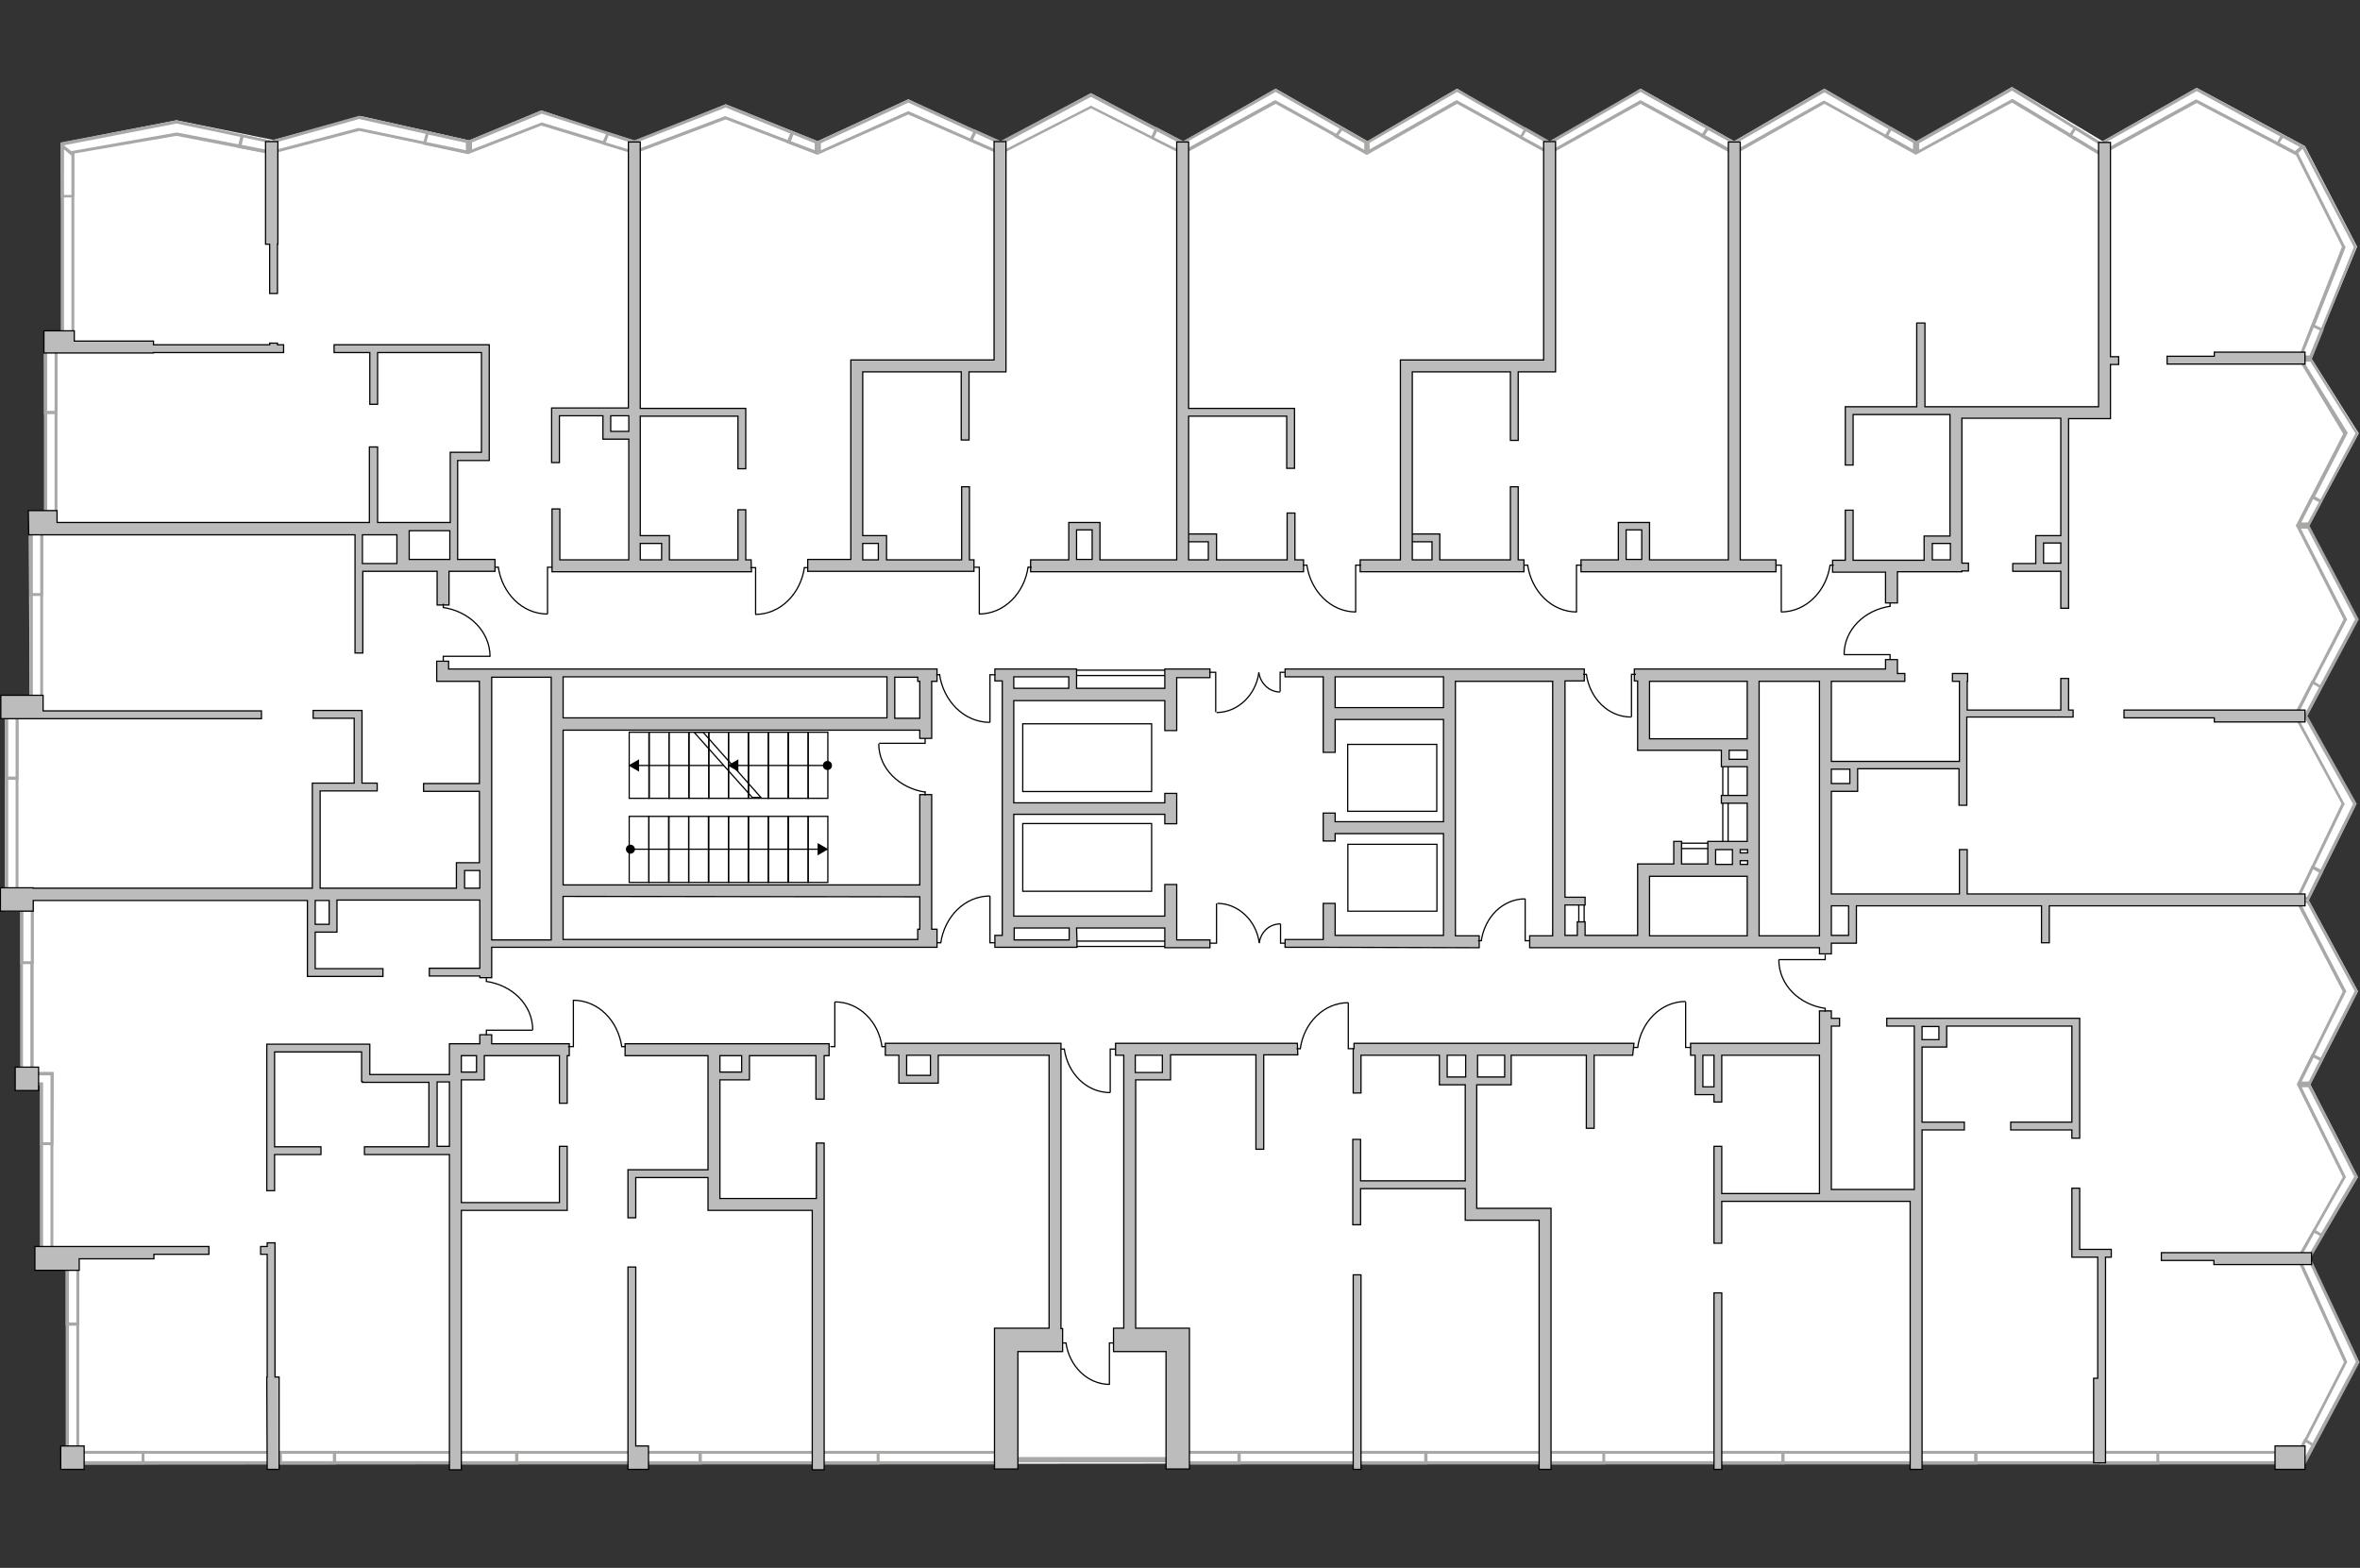 <?xml version="1.0" encoding="utf-8"?>
<!-- Generator: Adobe Illustrator 27.0.0, SVG Export Plug-In . SVG Version: 6.00 Build 0)  -->
<svg version="1.1" xmlns="http://www.w3.org/2000/svg" xmlns:xlink="http://www.w3.org/1999/xlink" x="0px" y="0px"
	 viewBox="0 0 575 382" style="enable-background:new 0 0 575 382;" xml:space="preserve">
<rect x="0" y="0" width="575" height="382" fill="#333333" stroke="none"/>
<style type="text/css">
	.st0{fill:#FFFFFF;}
	.st1{fill:#A8A8A7;}
	.st2{fill:none;stroke:#000000;stroke-width:0.3;stroke-miterlimit:22.926;}
	.st3{fill:#BDBCBC;stroke:#000000;stroke-width:0.3;stroke-miterlimit:22.926;}
</style>
<g id="bg_00000104667060294039363560000012176160843822589328_">
	<polygon class="st0" points="561,356.4 574.8,331.9 562.6,306.6 574.5,286.8 562.9,264.2 574.5,241.5 562.5,219.3 574.1,195.9 
		561.6,174.4 574.1,151.3 562.5,128.1 574.7,105.6 563.1,87.2 574.3,60.1 561.6,35.6 535.2,21.4 512.3,34.4 490.2,21.2 466.8,34.9 
		444.5,21.6 422.5,34.4 399.7,21.6 377.5,35.2 355,21.6 333.2,34.4 310.8,21.6 288.2,34.6 265.8,22.7 243.7,34.6 221.3,24.2 
		199.2,34.4 176.8,25.4 154.6,34.5 131.9,26.9 114.3,34.2 88,28.3 66.6,34.1 43,29.3 14.8,34.8 15.2,80.6 10.7,80.6 11.2,124.5 
		7,124.5 7.2,169.4 1.2,169.4 1.2,222.1 5.4,222.1 5.2,264.5 10.3,264.2 9.9,309.5 16.5,309.4 16.2,356.8 	"/>
</g>
<g id="windows_00000101104466797537395100000009659790981295248019_">
	<g>
		<rect x="246.1" y="355.4" class="st0" width="39.8" height="0.5"/>
		<polygon class="st1" points="245.7,355 245.7,356.3 286.2,356.3 286.2,355 245.7,355 		"/>
	</g>
	<g>
		<polygon class="st0" points="15.2,82.3 15.2,35.1 43,29.7 65.8,34.5 65.8,37.1 43,32.7 17.8,37.2 17.8,82.3 		"/>
		<g>
			<path class="st1" d="M43,30.1l22.5,4.7l0,1.8l-22.3-4.3l-0.1,0l-0.1,0L18,36.7l-0.6,0.1l0,0.6l0,44.5h-1.8l0-46.5L43,30.1
				 M43,29.3L43,29.3L43,29.3L43,29.3l-28.2,5.4l0,47.9h3.3l0-45.2L43,33.1l23.2,4.5l0-3.3L43,29.3L43,29.3L43,29.3z"/>
		</g>
	</g>
	<g>
		<rect x="288.6" y="353.9" class="st0" width="266" height="2.6"/>
		<g>
			<path class="st1" d="M289,354.2l265.2,0v1.8l-265.2,0V354.2 M288.3,353.5v3.3l266.7,0v-3.3L288.3,353.5L288.3,353.5z"/>
		</g>
	</g>
	<g>
		<rect x="17.9" y="353.9" class="st0" width="225.5" height="2.6"/>
		<g>
			<path class="st1" d="M18.2,354.2l224.7,0l0,1.8l-224.7,0V354.2 M17.5,353.5v3.3l226.2,0l0-3.3L17.5,353.5L17.5,353.5z"/>
		</g>
	</g>
	<g>
		<rect x="19" y="353.9" class="st0" width="15.9" height="2.6"/>
		<g>
			<path class="st1" d="M19.4,354.2l15.1,0l0,1.8l-15.1,0L19.4,354.2 M18.6,353.5l0,3.3l16.6,0l0-3.3L18.6,353.5L18.6,353.5z"/>
		</g>
	</g>
	<g>
		<rect x="68.3" y="353.9" class="st0" width="13.1" height="2.6"/>
		<g>
			<path class="st1" d="M68.7,354.2l12.4,0l0,1.8l-12.4,0L68.7,354.2 M68,353.5l0,3.3l13.9,0l0-3.3L68,353.5L68,353.5z"/>
		</g>
	</g>
	<g>
		<rect x="111.3" y="353.9" class="st0" width="14.5" height="2.6"/>
		<g>
			<path class="st1" d="M111.7,354.2l13.8,0l0,1.8l-13.8,0L111.7,354.2 M111,353.5l0,3.3l15.3,0l0-3.3L111,353.5L111,353.5z"/>
		</g>
	</g>
	<g>
		<rect x="157.5" y="353.9" class="st0" width="13.2" height="2.6"/>
		<g>
			<path class="st1" d="M157.8,354.2l12.4,0l0,1.8l-12.4,0L157.8,354.2 M157.1,353.5l0,3.3l13.9,0l0-3.3L157.1,353.5L157.1,353.5z"
				/>
		</g>
	</g>
	<g>
		<rect x="199.7" y="353.8" class="st0" width="14.2" height="2.6"/>
		<g>
			<path class="st1" d="M200.1,354.2l13.5,0l0,1.8l-13.5,0L200.1,354.2 M199.3,353.5l0,3.3l15,0l0-3.3L199.3,353.5L199.3,353.5z"/>
		</g>
	</g>
	<g>
		<rect x="289.5" y="353.8" class="st0" width="12.5" height="2.6"/>
		<g>
			<path class="st1" d="M289.8,354.2l11.7,0l0,1.8l-11.7,0L289.8,354.2 M289.1,353.5l0,3.3l13.2,0l0-3.3L289.1,353.5L289.1,353.5z"
				/>
		</g>
	</g>
	<g>
		<rect x="331" y="353.8" class="st0" width="16.4" height="2.6"/>
		<g>
			<path class="st1" d="M331.4,354.2l15.6,0l0,1.8l-15.6,0L331.4,354.2 M330.7,353.5l0,3.3l17.1,0l0-3.3L330.7,353.5L330.7,353.5z"
				/>
		</g>
	</g>
	<g>
		<rect x="377.6" y="353.8" class="st0" width="13.2" height="2.6"/>
		<g>
			<path class="st1" d="M378,354.2l12.4,0l0,1.8l-12.4,0L378,354.2 M377.2,353.5l0,3.3l13.9,0l0-3.3L377.2,353.5L377.2,353.5z"/>
		</g>
	</g>
	<g>
		<rect x="418.9" y="353.8" class="st0" width="15.4" height="2.6"/>
		<g>
			<path class="st1" d="M419.3,354.2l14.7,0l0,1.8l-14.7,0L419.3,354.2 M418.6,353.5l0,3.3l16.2,0l0-3.3L418.6,353.5L418.6,353.5z"
				/>
		</g>
	</g>
	<g>
		<rect x="467.2" y="353.8" class="st0" width="14.1" height="2.6"/>
		<g>
			<path class="st1" d="M467.6,354.2l13.4,0l0,1.8l-13.4,0L467.6,354.2 M466.9,353.5l0,3.3l14.9,0l0-3.3L466.9,353.5L466.9,353.5z"
				/>
		</g>
	</g>
	<g>
		<rect x="512" y="353.8" class="st0" width="13.8" height="2.6"/>
		<g>
			<path class="st1" d="M512.4,354.2l13,0l0,1.8l-13,0L512.4,354.2 M511.6,353.5l0,3.3l14.5,0l0-3.3L511.6,353.5L511.6,353.5z"/>
		</g>
	</g>
	<g>
		<polygon class="st0" points="560,127.7 571.4,105.6 560.6,87.8 563.1,87.8 574.3,105.6 562.5,127.7 		"/>
		<g>
			<path class="st1" d="M561.3,88.1l1.6,0l11,17.5l-11.5,21.7l-1.6,0l11-21.4l0.2-0.4l-0.2-0.4L561.3,88.1 M559.9,87.4l11,18.3
				l-11.6,22.5l3.3,0l12-22.5l0,0h0l0,0h0l-11.4-18.3L559.9,87.4L559.9,87.4z"/>
		</g>
	</g>
	<g>
		<polygon class="st0" points="560.5,87 571,60.1 559.6,37.5 535.2,24.7 512.6,37.1 512.6,34.6 535.2,21.8 561.3,35.9 573.9,60.1 
			563,87 		"/>
		<g>
			<path class="st1" d="M535.2,22.2l25.8,14l12.5,24l-10.7,26.5l-1.7,0l10.3-26.2l0.1-0.3l-0.2-0.3L560,37.4l-0.1-0.2l-0.2-0.1
				l-24.2-12.7l-0.4-0.2l-0.4,0.2l-21.8,12l0-1.6L535.2,22.2 M535.2,21.4L535.2,21.4L535.2,21.4L535.2,21.4l-22.9,13l0,3.3
				l22.9-12.6l24.2,12.7l11.2,22.3l-10.7,27.3l3.3,0l11-27.3l0,0h0l0,0h0l-12.7-24.5L535.2,21.4L535.2,21.4L535.2,21.4z"/>
		</g>
	</g>
	<g>
		<polygon class="st0" points="560.5,87 563.5,79.3 565.7,80.4 563,87 		"/>
		<path class="st1" d="M563.7,79.8l1.5,0.7l-2.5,6.1l-1.7,0L563.7,79.8 M563.3,78.8l-3.3,8.6l3.3,0l2.9-7.2
			C565.2,79.7,564.2,79.3,563.3,78.8L563.3,78.8z"/>
	</g>
	<g>
		<polygon class="st0" points="559.5,174 571.4,150.9 560,128.5 562.5,128.5 574.3,150.9 561.9,174 		"/>
		<g>
			<path class="st1" d="M560.6,128.8l1.6,0l11.6,22.1l-12.1,22.7l-1.6,0l11.6-22.4l0.2-0.3l-0.2-0.3L560.6,128.8 M559.4,128.1
				l11.6,22.8l-12.1,23.5l3.3,0l12.5-23.5l0,0h0l0,0h0l-12-22.8L559.4,128.1L559.4,128.1z"/>
		</g>
	</g>
	<g>
		<polygon class="st0" points="559.8,218.9 570.8,195.9 559.5,174.8 562,174.8 573.7,195.9 562.3,218.9 		"/>
		<g>
			<path class="st1" d="M560.1,175.2l1.6,0l11.6,20.7l-11.2,22.6l-1.7,0l10.7-22.3l0.2-0.3l-0.2-0.3L560.1,175.2 M558.9,174.4
				l11.6,21.4l-11.2,23.4l3.3,0l11.6-23.4l0,0h0l0,0h0l-12-21.4L558.9,174.4L558.9,174.4z"/>
		</g>
	</g>
	<g>
		<polygon class="st0" points="560.2,263.8 571.2,241.5 559.8,219.6 562.3,219.6 574.1,241.5 562.7,263.8 		"/>
		<g>
			<path class="st1" d="M560.5,220l1.6,0l11.6,21.5l-11.2,21.9l-1.7,0l10.7-21.6l0.2-0.3l-0.2-0.3L560.5,220 M559.2,219.3l11.6,22.3
				l-11.2,22.7l3.3,0l11.6-22.7l0,0h0l0,0h0l-12-22.3L559.2,219.3L559.2,219.3z"/>
		</g>
	</g>
	<g>
		<polygon class="st0" points="560.2,306.2 571.2,286.8 560.2,264.6 562.7,264.6 574.1,286.7 562.7,306.2 		"/>
		<g>
			<path class="st1" d="M560.8,264.9l1.6,0l11.2,21.8l-11.2,19.1l-1.6,0l10.6-18.7l0.2-0.3l-0.2-0.4L560.8,264.9 M559.6,264.2
				l11.2,22.6l-11.2,19.8l3.3,0l11.6-19.8l0,0h0l0,0h0l-11.6-22.6L559.6,264.2L559.6,264.2z"/>
		</g>
	</g>
	<g>
		<polygon class="st0" points="559.3,355.5 571.5,331.9 560.2,307 562.7,307 574.4,331.9 561.2,356.7 		"/>
		<g>
			<path class="st1" d="M560.8,307.3l1.7,0l11.5,24.5L561,356.2l-1.2-0.8l11.9-23.2l0.2-0.3l-0.1-0.3L560.8,307.3 M559.6,306.6
				l11.5,25.3l-12.2,23.8l2.5,1.6l13.5-25.4l0,0h0l0,0h0l-11.9-25.3L559.6,306.6L559.6,306.6z"/>
		</g>
	</g>
	<g>
		<polygon class="st0" points="554.9,35 556,33.1 560.9,35.7 559.3,37.3 		"/>
		<g>
			<path class="st1" d="M556.2,33.6l4.1,2.2l-1.1,1l-3.8-2L556.2,33.6 M555.9,32.6l-1.4,2.6l4.9,2.6l2.2-2.1L555.9,32.6L555.9,32.6z
				"/>
		</g>
	</g>
	<g>
		<path class="st0" d="M560,127.7l3.4-6.7c1.1,0.6,1.7,0.9,2,1.1l-3,5.6L560,127.7z"/>
		<g>
			<path class="st1" d="M563.6,121.6c0.6,0.3,1,0.6,1.4,0.7l-2.7,5l-1.6,0L563.6,121.6 M563.3,120.5l-3.9,7.6l3.3,0c0,0,0,0,0,0
				l3.2-6.1c0,0,0,0,0,0C565.9,122,564.5,121.2,563.3,120.5L563.3,120.5z"/>
		</g>
	</g>
	<g>
		<polygon class="st0" points="559.5,174 559.5,174 563.5,166.2 565.5,167.4 561.9,174 		"/>
		<g>
			<path class="st1" d="M563.6,166.7l1.4,0.8l-3.3,6.2l-1.6,0L563.6,166.7 M563.3,165.7l-4.3,8.3l0.2,0.5l2.9,0l3.8-7.2L563.3,165.7
				L563.3,165.7z"/>
		</g>
	</g>
	<g>
		<polygon class="st0" points="559.8,218.9 563.4,211.3 565.5,212.4 562.3,218.9 		"/>
		<g>
			<path class="st1" d="M563.6,211.8l1.4,0.8l-2.9,5.9l-1.7,0L563.6,211.8 M563.3,210.8l-4,8.4l0,0l3.3,0l3.5-7L563.3,210.8
				L563.3,210.8z"/>
		</g>
	</g>
	<g>
		<polygon class="st0" points="560.2,263.8 563.5,257.2 565.6,258.2 562.7,263.8 		"/>
		<g>
			<path class="st1" d="M563.7,257.7l1.4,0.7l-2.6,5.1l-1.7,0L563.7,257.7 M563.3,256.7l-3.7,7.5l0,0l3.3,0l0,0l3.2-6.2L563.3,256.7
				L563.3,256.7z"/>
		</g>
	</g>
	<g>
		<polygon class="st0" points="560.2,306.2 563.8,299.9 565.8,301 562.7,306.2 		"/>
		<g>
			<path class="st1" d="M563.9,300.4l1.3,0.7l-2.7,4.7l-1.6,0L563.9,300.4 M563.7,299.4l-4.1,7.2l0,0l3.3,0l0,0l3.3-5.7L563.7,299.4
				L563.7,299.4z"/>
		</g>
	</g>
	<g>
		<polygon class="st0" points="559.3,355.5 561.7,350.9 563.6,352.1 561.2,356.7 		"/>
		<g>
			<path class="st1" d="M561.8,351.4l1.3,0.8l-2.1,4l-1.2-0.8L561.8,351.4 M561.5,350.4l-2.7,5.3l2.5,1.6l2.8-5.3L561.5,350.4
				L561.5,350.4L561.5,350.4z"/>
		</g>
	</g>
	<g>
		<polygon class="st0" points="490.3,24.5 467.2,37.1 467.2,34.7 490.2,21.7 512.3,35.3 512.3,37.8 		"/>
		<g>
			<path class="st1" d="M490.2,22.1L512,35.5l0,1.6l-21.3-12.8l-0.4-0.2l-0.4,0.2l-22.3,12.2l0-1.6L490.2,22.1 M490.2,21.2
				L490.2,21.2L490.2,21.2L490.2,21.2l-23.4,13.2l0,3.3L490.2,25l22.5,13.5l0-3.3L490.2,21.2L490.2,21.2L490.2,21.2z"/>
		</g>
	</g>
	<g>
		<polygon class="st0" points="504.4,33 505.6,31.2 512.3,35.3 512.3,37.8 		"/>
		<g>
			<path class="st1" d="M505.7,31.7l6.2,3.8l0,1.6l-7-4.2L505.7,31.7 M505.5,30.7l-1.6,2.5l8.8,5.3l0-3.3L505.5,30.7L505.5,30.7z"/>
		</g>
	</g>
	<g>
		<polygon class="st0" points="444.5,24.9 422.9,37.1 422.9,34.6 444.5,22.1 466.5,34.7 466.5,37.2 		"/>
		<g>
			<path class="st1" d="M444.5,22.5l21.6,12.4l0,1.6l-21.3-11.8l-0.4-0.2l-0.4,0.2l-20.8,11.7l0-1.6L444.5,22.5 M444.5,21.6
				L444.5,21.6L444.5,21.6L444.5,21.6l-21.9,12.8l0,3.3l21.9-12.4l22.4,12.4l0-3.3L444.5,21.6L444.5,21.6L444.5,21.6z"/>
		</g>
	</g>
	<g>
		<polygon class="st0" points="459.5,33.3 460.6,31.3 466.5,34.7 466.5,37.2 		"/>
		<g>
			<path class="st1" d="M460.8,31.8l5.3,3l0,1.6l-6-3.4L460.8,31.8 M460.5,30.8l-1.5,2.6l7.8,4.3l0-3.3L460.5,30.8L460.5,30.8z"/>
		</g>
	</g>
	<g>
		<polygon class="st0" points="399.7,24.9 377.9,37.1 377.9,34.6 399.7,22 422.2,34.6 422.2,37.1 		"/>
		<g>
			<path class="st1" d="M399.7,22.4l22.1,12.4l0,1.6l-21.7-11.8l-0.4-0.2l-0.4,0.2l-21,11.8l0-1.6L399.7,22.4 M399.7,21.6
				L399.7,21.6L399.7,21.6L399.7,21.6l-22.2,12.8l0,3.3l22.2-12.4l22.8,12.4l0-3.3L399.7,21.6L399.7,21.6L399.7,21.6z"/>
		</g>
	</g>
	<g>
		<polygon class="st0" points="414.8,33.1 416.1,31.2 422.2,34.6 422.2,37.1 		"/>
		<g>
			<path class="st1" d="M416.2,31.7l5.6,3.1l0,1.6l-6.4-3.5L416.2,31.7 M415.9,30.7l-1.6,2.6l8.2,4.5l0-3.3L415.9,30.7L415.9,30.7z"
				/>
		</g>
	</g>
	<g>
		<polygon class="st0" points="355,24.9 333.5,37.1 333.5,34.6 355,22 377.2,34.6 377.2,37.1 		"/>
		<g>
			<path class="st1" d="M355,22.4l21.7,12.4l0,1.6l-21.4-11.8l-0.4-0.2l-0.4,0.2l-20.8,11.8l0-1.6L355,22.4 M355,21.6L355,21.6
				L355,21.6L355,21.6l-21.9,12.8l0,3.3L355,25.3l22.5,12.4l0-3.3L355,21.6L355,21.6L355,21.6z"/>
		</g>
	</g>
	<g>
		<polygon class="st0" points="370.6,33.4 371.7,31.5 377.2,34.6 377.2,37.1 		"/>
		<g>
			<path class="st1" d="M371.8,32l4.9,2.8l0,1.6l-5.7-3.1L371.8,32 M371.6,31l-1.5,2.6l7.5,4.1l0-3.3L371.6,31L371.6,31z"/>
		</g>
	</g>
	<g>
		<polygon class="st0" points="310.8,24.9 288.6,37.1 288.6,34.6 310.8,22 332.8,34.6 332.8,37.1 		"/>
		<g>
			<path class="st1" d="M310.8,22.4l21.6,12.4l0,1.6l-21.3-11.8l-0.4-0.2l-0.4,0.2l-21.5,11.8l0-1.6L310.8,22.4 M310.8,21.6
				L310.8,21.6L310.8,21.6L310.8,21.6l-22.6,12.8l0,3.3l22.6-12.4l22.4,12.4l0-3.3L310.8,21.6L310.8,21.6L310.8,21.6z"/>
		</g>
	</g>
	<g>
		<polygon class="st0" points="325.6,33.1 326.9,31.3 332.8,34.6 332.8,37.1 		"/>
		<g>
			<path class="st1" d="M327,31.8l5.4,3.1l0,1.6l-6.3-3.5L327,31.8 M326.8,30.8l-1.8,2.5l8.1,4.5l0-3.3L326.8,30.8L326.8,30.8z"/>
		</g>
	</g>
	<g>
		<polygon class="st0" points="265.8,26 244.1,37.1 244.1,34.6 265.8,23.2 287.8,34.6 287.8,37.1 		"/>
		<g>
			<path class="st1" d="M265.8,23.6l21.6,11.3l0,1.7l-21.3-10.7l-0.3-0.2l-0.3,0.2l-21,10.7l0-1.6L265.8,23.6 M265.8,22.7
				L265.8,22.7L265.8,22.7L265.8,22.7l-22.1,11.7l0,3.3l22.1-11.3l22.4,11.3l0-3.3L265.8,22.7L265.8,22.7L265.8,22.7z"/>
		</g>
	</g>
	<g>
		<polygon class="st0" points="280.7,33.6 281.7,31.5 287.8,34.6 287.8,37.1 		"/>
		<g>
			<path class="st1" d="M281.9,32l5.5,2.9l0,1.7l-6.2-3.1C281.5,32.9,281.7,32.4,281.9,32 M281.6,30.9c-0.4,0.9-0.9,1.9-1.3,2.8l8,4
				l0-3.3L281.6,30.9L281.6,30.9z"/>
		</g>
	</g>
	<g>
		<polygon class="st0" points="221.3,27.5 199.6,37.1 199.6,34.6 221.3,24.6 243.3,34.6 243.3,37.2 		"/>
		<g>
			<path class="st1" d="M221.3,25l21.6,9.9l0,1.7l-21.3-9.4l-0.3-0.1l-0.3,0.1l-21,9.4l0-1.7L221.3,25 M221.3,24.2L221.3,24.2
				L221.3,24.2L221.3,24.2l-22.1,10.2l0,3.3l22.1-9.8l22.4,9.8l0-3.3L221.3,24.2L221.3,24.2L221.3,24.2z"/>
		</g>
	</g>
	<g>
		<polygon class="st0" points="236.6,34.2 237.6,32 243.3,34.6 243.3,37.2 		"/>
		<g>
			<path class="st1" d="M237.8,32.5l5.2,2.4l0,1.7l-5.9-2.6L237.8,32.5 M237.4,31.5l-1.3,2.8l7.6,3.3l0-3.3L237.4,31.5L237.4,31.5z"
				/>
		</g>
	</g>
	<g>
		<polygon class="st0" points="176.8,28.8 154.9,37 154.9,34.5 176.8,25.8 198.8,34.6 198.8,37.2 		"/>
		<g>
			<path class="st1" d="M176.8,26.2l21.6,8.7l0,1.7l-21.4-8.2l-0.3-0.1l-0.3,0.1l-21.2,8l0-1.7L176.8,26.2 M176.8,25.4L176.8,25.4
				L176.8,25.4L176.8,25.4l-22.3,8.8l0,3.3l22.3-8.4l22.4,8.6l0-3.3L176.8,25.4L176.8,25.4L176.8,25.4z"/>
		</g>
	</g>
	<g>
		<polygon class="st0" points="192.1,34.6 193,32.3 198.8,34.6 198.8,37.2 		"/>
		<g>
			<path class="st1" d="M193.3,32.8l5.2,2.1l0,1.7l-5.8-2.2L193.3,32.8 M192.8,31.8l-1.2,3l7.6,2.9l0-3.3L192.8,31.8L192.8,31.8z"/>
		</g>
	</g>
	<g>
		<polygon class="st0" points="131.9,30.3 114.7,37 114.7,34.5 131.9,27.3 154.2,34.5 154.2,37.1 		"/>
		<g>
			<path class="st1" d="M132,27.7l21.9,7l0,1.8l-21.7-6.6l-0.2-0.1l-0.2,0.1L115,36.4l0-1.7L132,27.7 M131.9,26.9L131.9,26.9
				L131.9,26.9L131.9,26.9l-17.7,7.3l0,3.3l17.7-6.9l22.6,6.9l0-3.3L131.9,26.9L131.9,26.9L131.9,26.9z"/>
		</g>
	</g>
	<g>
		<polygon class="st0" points="147.1,34.9 148.1,32.5 154.2,34.5 154.2,37.1 		"/>
		<g>
			<path class="st1" d="M148.3,33l5.5,1.8l0,1.8l-6.2-1.9C147.8,34.1,148.1,33.6,148.3,33 M147.9,32.1c-0.5,1.1-0.9,2.1-1.3,3l8,2.4
				l0-3.3L147.9,32.1L147.9,32.1z"/>
		</g>
	</g>
	<g>
		<polygon class="st0" points="87.5,31.6 66.6,37.1 66.6,34.5 87.5,28.6 113.9,34.5 113.9,37.1 		"/>
		<g>
			<path class="st1" d="M87.5,29l26,5.8l0,1.8l-25.9-5.4l-0.2,0l-0.2,0l-20.4,5.4l0-1.8L87.5,29 M87.5,28.2L87.5,28.2L87.5,28.2
				L87.5,28.2l-21.3,6l0,3.3l21.3-5.6l26.8,5.6l0-3.3L87.5,28.2L87.5,28.2L87.5,28.2z"/>
		</g>
	</g>
	<g>
		<polygon class="st0" points="103.5,34.9 104.2,32.3 113.9,34.5 113.9,37.1 		"/>
		<g>
			<path class="st1" d="M104.4,32.8l9.1,2l0,1.8l-9.6-2L104.4,32.8 M103.9,31.9l-0.9,3.3l11.2,2.4l0-3.3L103.9,31.9L103.9,31.9z"/>
		</g>
	</g>
	<g>
		<path class="st0" d="M58.4,35.7c0.2-0.9,0.5-1.9,0.6-2.6l6.8,1.4c0,0.4,0,1.2,0,2.6L58.4,35.7z"/>
		<g>
			<path class="st1" d="M59.3,33.5l6.2,1.3c0,0.4,0,1,0,1.8l-6.6-1.3C59,34.7,59.2,34.1,59.3,33.5 M58.7,32.7
				c-0.2,0.8-0.5,2.1-0.8,3.3l8.3,1.6c0,0,0-3.3,0-3.3L58.7,32.7L58.7,32.7z M66.2,34.2L66.2,34.2L66.2,34.2L66.2,34.2L66.2,34.2z"
				/>
		</g>
	</g>
	<g>
		<rect x="5.3" y="218.8" class="st0" width="2.6" height="42.2"/>
		<g>
			<path class="st1" d="M5.6,219.2l1.8,0l0,41.5l-1.8,0L5.6,219.2 M4.9,218.4l0,43l3.3,0l0-43L4.9,218.4L4.9,218.4z"/>
		</g>
	</g>
	<g>
		<rect x="16.4" y="306.9" class="st0" width="2.6" height="45.9"/>
		<g>
			<path class="st1" d="M16.8,307.3l1.8,0l0,45.2l-1.8,0L16.8,307.3 M16,306.5l0,46.7l3.3,0l0-46.7L16,306.5L16,306.5z"/>
		</g>
	</g>
	<g>
		<polygon class="st0" points="10.1,305.3 10.1,264.2 6.3,264.2 6.3,261.6 12.7,261.6 12.7,305.3 		"/>
		<g>
			<path class="st1" d="M6.7,262l5.6,0l0,2.6l0,40.3l-1.8,0l0-40.3l0-0.7l-0.7,0l-3,0V262 M6,261.2v3.3l3.7,0l0,41.1l3.3,0l0-41.1h0
				l0-3.3L6,261.2L6,261.2z"/>
		</g>
	</g>
	<g>
		<rect x="16.4" y="306.2" class="st0" width="2.6" height="16.3"/>
		<g>
			<path class="st1" d="M18.6,306.6l0,15.6l-1.8,0l0-15.6L18.6,306.6 M19.3,305.9l-3.3,0l0,17.1l3.3,0L19.3,305.9L19.3,305.9z"/>
		</g>
	</g>
	<g>
		<polygon class="st0" points="11.1,84.9 13.7,84.9 13.6,127.5 11.1,127.5 		"/>
		<g>
			<path class="st1" d="M13.3,85.2l0,41.9l-1.8,0l0-41.9L13.3,85.2 M14,84.5l-3.3,0l0,43.4l3.3,0L14,84.5L14,84.5z"/>
		</g>
	</g>
	<g>
		<polygon class="st0" points="7.6,130.2 10.1,130.2 10.1,173.8 7.5,173.8 		"/>
		<g>
			<path class="st1" d="M9.8,130.6l0,42.8l-1.8,0l0-42.8L9.8,130.6 M10.5,129.9l-3.3,0l0,44.3l3.3,0L10.5,129.9L10.5,129.9z"/>
		</g>
	</g>
	<g>
		<polygon class="st0" points="1.6,175.1 4.2,175.1 4.1,216.6 1.6,216.6 		"/>
		<g>
			<path class="st1" d="M3.8,175.5l0,40.7l-1.8,0l0-40.7L3.8,175.5 M4.5,174.7l-3.3,0l0,42.2l3.3,0L4.5,174.7L4.5,174.7z"/>
		</g>
	</g>
	<g>
		<polygon class="st0" points="10.1,278.7 10.1,264.1 8,264.1 8,261.6 12.7,261.6 12.7,278.7 		"/>
		<g>
			<path class="st1" d="M12.3,262l0,16.3l-1.8,0l0-13.8l0-0.8H9.7H8.4V262l2.5,0L12.3,262 M13.1,261.2l-2.2,0v0H7.6v3.2h2.1l0,14.6
				l3.3,0L13.1,261.2L13.1,261.2z"/>
		</g>
	</g>
	<g>
		<rect x="5.3" y="218.8" class="st0" width="2.6" height="15.7"/>
		<g>
			<path class="st1" d="M7.5,219.2l0,15l-1.8,0l0-15L7.5,219.2 M8.2,218.4l-3.3,0l0,16.5l3.3,0L8.2,218.4L8.2,218.4z"/>
		</g>
	</g>
	<g>
		<polygon class="st0" points="15.2,47.8 15.2,35.6 17.8,37.6 17.8,47.8 		"/>
		<g>
			<path class="st1" d="M15.6,36.4l1.8,1.5l0,9.6h-1.8L15.6,36.4 M14.8,34.8l0,13.3h3.3l0-10.7L14.8,34.8L14.8,34.8z"/>
		</g>
	</g>
	<g>
		<polygon class="st0" points="11.1,84.9 13.7,84.9 13.6,100.5 11.1,100.5 		"/>
		<g>
			<path class="st1" d="M13.3,85.2l0,14.9l-1.8,0l0-14.9L13.3,85.2 M14,84.5l-3.3,0l0,16.4l3.3,0L14,84.5L14,84.5z"/>
		</g>
	</g>
	<g>
		<polygon class="st0" points="7.6,129.2 10.1,129.2 10.1,144.9 7.5,144.9 		"/>
		<g>
			<path class="st1" d="M9.8,129.6l0,14.9l-1.8,0l0-14.9L9.8,129.6 M10.5,128.8l-3.3,0l0,16.4l3.3,0L10.5,128.8L10.5,128.8z"/>
		</g>
	</g>
	<g>
		<polygon class="st0" points="1.6,174.6 4.2,174.6 4.1,189.6 1.6,189.6 		"/>
		<g>
			<path class="st1" d="M3.8,174.9l0,14.3l-1.8,0l0-14.3L3.8,174.9 M4.5,174.2l-3.3,0l0,15.8l3.3,0L4.5,174.2L4.5,174.2z"/>
		</g>
	</g>
</g>
<g id="plan_00000007400594614744120720000017949350283209272234_">
	
		<rect x="261.4" y="163.4" transform="matrix(-1 -4.591872e-06 4.591872e-06 -1 546.693 327.989)" class="st2" width="23.9" height="1.3"/>
	
		<rect x="408.2" y="205.4" transform="matrix(-1 -9.397861e-06 9.397861e-06 -1 828.139 412.143)" class="st2" width="11.7" height="1.3"/>
	
		<rect x="410.5" y="195.2" transform="matrix(5.576173e-06 -1 1 5.576173e-06 224.545 616.141)" class="st2" width="19.7" height="1.3"/>
	
		<rect x="382.5" y="221.9" transform="matrix(1.984095e-05 -1 1 1.984095e-05 162.757 607.782)" class="st2" width="5.5" height="1.3"/>
	
		<rect x="261.4" y="229.3" transform="matrix(-1 -4.591872e-06 4.591872e-06 -1 546.693 459.892)" class="st2" width="23.9" height="1.3"/>
	
		<rect x="256.6" y="168.9" transform="matrix(-8.980239e-06 1 -1 -8.980239e-06 449.488 -80.249)" class="st2" width="16.5" height="31.4"/>
	
		<rect x="331.1" y="178.7" transform="matrix(-6.279756e-06 1 -1 -6.279756e-06 528.762 -149.735)" class="st2" width="16.3" height="21.7"/>
	
		<rect x="331.1" y="203" transform="matrix(-6.279756e-06 1 -1 -6.279756e-06 553.103 -125.393)" class="st2" width="16.3" height="21.7"/>
	
		<rect x="256.6" y="193.2" transform="matrix(-8.980239e-06 1 -1 -8.980239e-06 473.789 -55.947)" class="st2" width="16.5" height="31.4"/>
	<g>
		<rect x="158.1" y="198.9" class="st2" width="4.8" height="16.1"/>
		<rect x="153.3" y="198.9" class="st2" width="4.8" height="16.1"/>
		<rect x="163" y="198.9" class="st2" width="4.8" height="16.1"/>
		<rect x="167.8" y="198.9" class="st2" width="4.8" height="16.1"/>
		<rect x="172.7" y="198.9" class="st2" width="4.8" height="16.1"/>
		<rect x="177.5" y="198.9" class="st2" width="4.8" height="16.1"/>
		<rect x="182.4" y="198.9" class="st2" width="4.8" height="16.1"/>
		<rect x="187.2" y="198.9" class="st2" width="4.8" height="16.1"/>
		<rect x="192.1" y="198.9" class="st2" width="4.8" height="16.1"/>
		<rect x="196.9" y="198.9" class="st2" width="4.8" height="16.1"/>
		<rect x="153.3" y="178.4" class="st2" width="4.8" height="16.1"/>
		<rect x="158.2" y="178.4" class="st2" width="4.8" height="16.1"/>
		<rect x="163" y="178.4" class="st2" width="4.8" height="16.1"/>
		<rect x="167.9" y="178.4" class="st2" width="4.8" height="16.1"/>
		<rect x="172.7" y="178.4" class="st2" width="4.8" height="16.1"/>
		<rect x="177.5" y="178.4" class="st2" width="4.8" height="16.1"/>
		<rect x="182.4" y="178.4" class="st2" width="4.8" height="16.1"/>
		<rect x="187.2" y="178.4" class="st2" width="4.8" height="16.1"/>
		<rect x="192.1" y="178.4" class="st2" width="4.8" height="16.1"/>
		<rect x="196.9" y="178.4" class="st2" width="4.8" height="16.1"/>
		<g>
			<g>
				<line class="st2" x1="153.5" y1="206.9" x2="199.6" y2="206.9"/>
				<g>
					<path d="M153.6,208c-0.6,0-1.1-0.5-1.1-1.1c0-0.6,0.5-1.1,1.1-1.1c0.6,0,1.1,0.5,1.1,1.1C154.7,207.5,154.2,208,153.6,208z"/>
				</g>
				<g>
					<polygon points="199.2,208.4 201.8,206.9 199.2,205.4 					"/>
				</g>
			</g>
		</g>
		<g>
			<g>
				<line class="st2" x1="201.6" y1="186.5" x2="179.4" y2="186.5"/>
				<g>
					<circle cx="201.6" cy="186.5" r="1.1"/>
				</g>
				<g>
					<polygon points="179.9,185 177.3,186.5 179.9,188 					"/>
				</g>
			</g>
		</g>
		<g>
			<g>
				<line class="st2" x1="176.4" y1="186.5" x2="155.3" y2="186.5"/>
				<g>
					<polygon points="155.7,185 153.1,186.5 155.7,188 					"/>
				</g>
			</g>
		</g>
		<polygon class="st2" points="185.4,194.3 183.3,194.3 169.1,178.4 171.3,178.4 		"/>
	</g>
	<g>
		<path class="st3" d="M8.2,219.4l66.7,0l0,18.5h1.9v0l16.5,0V236l-16.5,0l0-8.9l3.4,0v0h1.9l0-7.8l34.8,0l0,16.6l-12.3,0v1.9
			l12.3,0v0.4l2.9,0l0-7.4l104.4,0v0l4.1,0v-4.4l-1.3,0l0-32.8l-2.9,0l0,22l-86.9,0l0-37.7l86.9,0l0,2l2.9,0l0-13.9l1.3,0V163
			l-4.7,0v0l-86.4,0v0l-2.9,0v0l-15.3,0v0h0v0l-9.7,0l0-1.9h-2.9l0,1.9h0v1.4v0.1h0v1.5l10.4,0l0,24.9l-13.6,0v1.9l13.6,0l0,17.4
			l-5.6,0v1.2v0.7v4.3l-33.2,0l0-23.7l13.9,0v-1.9h-3.7l0-15.8h0l0-1.9l-11.9,0v1.9l10,0l0,15.8l-10.2,0l0,1.1h0l0,24.5l-68,0v-0.1
			l-8,0v5.7l8,0V219.4z M80.2,225.2l-3.4,0l0-5.8l3.4,0L80.2,225.2z M224.1,218.5l0,7.9l-0.5,0v2.5l-86.4,0l0-10.5L224.1,218.5z
			 M224.1,166l0,9l-6.1,0l0-10h5.6v1L224.1,166z M216.1,164.9l0,10l-78.9,0l0-10L216.1,164.9z M134.3,229l-14.5,0l0-64l14.5,0
			L134.3,229z M113.2,212.1l3.7,0l0,4.3l-3.7,0V212.1z"/>
		<rect x="14.8" y="352.3" class="st3" width="5.7" height="5.7"/>
		<rect x="554.3" y="352.3" class="st3" width="7.3" height="5.7"/>
		<path class="st3" d="M258.9,323.7h-0.4l0-67.1h0l0-2.4l-42.8,0l0,2.9l3.3,0l0,6.8h1.9v0l5.8,0v0h1.9l0-6.8l27,0l0,66.5l-7.6,0v0
			l-5.7,0l0,34.3h5.7l0-28.6l10.9,0L258.9,323.7z M226.7,262l-5.8,0l0-4.9l5.8,0L226.7,262z"/>
		<path class="st3" d="M459.4,146.9h2.9l0-7.6l15.7,0v-0.2l1.6,0v-1.9l-1.6,0l0-35.3l24.1,0l0,28.6l-6.1,0v1.9h0l0,4.9l-5.6,0v1.9
			l11.7,0l0,9h1.9l0-46.2l8.3,0v0h1.9l0-13.2l2,0v-1.9l-2,0l0-52.2l-2.9,0l0,64.4l-36.1,0v0l-6.2,0l0-20.4H467l0,20.4l-17.4,0l0,1.9
			h0l0,12.3h1.9l0-12.3l23.6,0v1h0l0,28.6l-6.3,0v1.9h0l0,4l-17.3,0l0-12.2h-1.9l0,12.2l-3.1,0v2.9l12.9,0L459.4,146.9z
			 M497.9,137.2l0-4.9l4.2,0l0,4.9L497.9,137.2z M470.8,132.4l4.4,0l0,4l-4.4,0L470.8,132.4z"/>
		<polygon class="st3" points="67,335.5 67,302.8 65.1,302.8 65.1,303.7 63.5,303.7 63.5,305.6 65.1,305.6 65.1,335.5 65,335.5 
			65.1,358 68,358 68,335.5 		"/>
		<polygon class="st3" points="37.4,85.9 69.1,85.9 69.1,84 67.6,84 67.6,83.6 65.7,83.6 65.7,84 37.4,84 37.4,83.1 18.1,83.1 
			18.1,80.6 10.7,80.6 10.7,83.1 10.7,83.1 10.7,86 37.4,86 		"/>
		<path class="st3" d="M360.4,230.9l0-2.9l-5.8,0l0-62l6.4,0v0l17.3,0l0,62l-5.6,0l0,2.9l70.6,0l0,1.5l2.9,0l0-2.6l6.1,0v0h0l0-9.1
			l45.1,0l0,9l1.9,0l0-9l62.3,0l0-2.9l-82.3,0l0-10.8h-1.9l0,10.8l-31.2,0l0-25l6.4,0v-0.6h0l0-4.9l24.7,0l0,8.9h1.9l0-21.5l22.8,0
			v0h1.9v0h1.2V173H504l0-7.7h-1.9l0,7.7l-22.8,0l0-7h0.1v-1.9l-3.7,0v1.9l1.7,0l0,19.5l-31.2,0l0-19.5l13.2,0v0h2.9v0l1.8,0l0-1.9
			l-1.8,0l0-3.4h-2.9l0,2.3l-61.2,0l0,2.9h0.8l0,16.9h2.9v0l17.5,0l0,3h0v1l6.3,0l0,7l-6.3,0v1.9l6.3,0l0,9.3l-9.6,0v1.9h0l0,3.6
			l-6.4,0l0-5.5h-1.9l0,5.5l-5.8,0v0H399l0,17.4l-12.8,0l0-3.3h-1.9l0,3.3l-3,0l0-7.4l4.9,0v-1.9l-4.9,0l0-52.7l4.7,0l0-2.9l-28.6,0
			v0l-2.2,0v0l-42.1,0v1.9l9.3,0l0,18.4h2.9l0-8l26.4,0l0,24.9l-26.4,0l0-2.1h-2.9l0,6.8h2.9l0-1.8l26.4,0l0,24.8l-26.4,0l0-7.8
			h-2.9l0,7.8h0v1l-9.3,0v1.9l10.3,0v0L360.4,230.9z M424,209.7l1.8,0v0.9l-1.8,0L424,209.7z M450.4,220.7l0,7.2l-4.2,0l0-7.2
			L450.4,220.7z M450.7,187.4l0,3.5l-4.5,0l0-3.5H450.7z M443.3,228l-14.7,0l0-62l14.7,0L443.3,228z M401.9,166l23.8,0l0,14l-23.8,0
			L401.9,166z M421.3,185l0-2.2l4.4,0v2.2L421.3,185z M425.7,207.8H424l0-0.8l1.8,0V207.8z M418,207l4.1,0l0,3.6l-4.1,0L418,207z
			 M401.9,213.5l23.8,0l0,14.5l-23.8,0L401.9,213.5z M325.3,172.4l0-7.5l26.4,0v1h0l0,6.5L325.3,172.4z"/>
		<path class="st3" d="M398.1,254.2l-68.2,0v1.3h-0.2l0,10.8h1.9l0-9.2l19.1,0l0,7.2h0.8v0l5.5,0l0,23.4l-25.5,0l0-10.1h-1.9l0,20.8
			h1.9l0-8.8l25.5,0l0,4.8h0v2.9l18,0l0,60.7h2.9l0-63.6h-1.2l-16.9,0l0-30.1l7.6,0v0h0.8l0-7.2l18.3,0l0,17.8h1.9l0-17.8l9.4,0
			L398.1,254.2z M352.6,262.4l0-5.3l4.5,0l0,5.3L352.6,262.4z M366.6,262.4l-6.6,0l0-5.3l6.6,0L366.6,262.4z"/>
		<path class="st3" d="M316.1,254.2l-44.3,0l0,2.9l2,0l0,66.5l-2.5,0v5.7l12.8,0l0,28.6l5.7,0l0-34.3l-5.7,0v0l-7.4,0l0-60.5l6.9,0
			v0h1.6l0-6.1l20.8,0l0,23l1.9,0l0-23l8.3,0L316.1,254.2z M283.2,261.3l-6.6,0l0-4.2l6.6,0L283.2,261.3z"/>
		<polygon class="st3" points="539.5,88.7 561.6,88.7 561.6,85.8 539.5,85.8 539.5,86.8 528,86.8 528,88.7 539.5,88.7 		"/>
		<polygon class="st3" points="539.5,175.9 561.6,175.9 561.6,173 539.5,173 539.5,173 517.5,173 517.5,174.9 539.5,174.9 		"/>
		<path class="st3" d="M237.4,136.4h-1.2l0-17.8h-1.9l0,17.8l-18.3,0l0-5.9H214v0l-3.8,0l0-39.9l24,0l0,16.6h1.9l0-16.6l6.1,0v0h2.9
			l0-56.1l-2.9,0l0,53.2l-34.9,0v2.9h0l0,45.7l-10.5,0l0,2.9l40.5,0V136.4z M210.2,132.4l3.8,0l0,4l-3.8,0L210.2,132.4z"/>
		<path class="st3" d="M317.6,136.4h-2.1l0-11.4h-1.9l0,11.4l-17.2,0l0-6.3h-0.3v0l-6.5,0v1.9l4.8,0l0,4.4h-4.8l0-35l23.9,0l0,12.7
			h1.9l0-12.7h0v-1.9l-25.8,0l0-64.9l-2.9,0l0,101.8l-18.7,0l0-9.1h-0.3v0l-6.5,0v0h-0.8l0,9.1l-9.3,0v2.9l66.5,0L317.6,136.4z
			 M262.3,129.1l3.8,0l0,7.2l-3.8,0L262.3,129.1z"/>
		<polygon class="st3" points="371.3,136.4 369.9,136.4 369.9,118.6 368,118.6 368,136.4 350.8,136.4 350.8,130.1 350.5,130.1 
			350.5,130.1 344.1,130.1 344.1,132 348.9,132 348.9,136.4 344.1,136.4 344.1,90.6 368,90.6 368,107.3 369.9,107.3 369.9,90.6 
			376.1,90.6 376.1,90.6 379,90.6 379,34.5 376.1,34.5 376.1,87.7 341.2,87.7 341.2,90.6 341.2,90.6 341.2,136.4 331.4,136.4 
			331.4,139.3 371.3,139.3 		"/>
		<path class="st3" d="M432.7,136.4l-8.7,0l0-101.8h-2.9l0,101.8l-19.2,0l0-9.1h-0.3v0l-6.5,0v0h-0.8l0,9.1l-9.1,0l0,2.9l47.5,0
			V136.4z M396.2,129.1l3.8,0l0,7.2l-3.8,0L396.2,129.1z"/>
		<path class="st3" d="M183,136.4h-1.3l0-12.2h-1.9l0,12.2l-16.7,0l0-5.9h-1.9v0l-5.2,0l0-29.1l23.8,0l0,12.8h1.9l0-12.8h0v-1.9
			l-25.7,0l0-64.9l-2.9,0l0,64.8l-18.7,0v1.6h0l0,11.7h1.9l0-11.4l10.6,0l0,3.8h0v1.9l6.3,0l0,29.4l-16.8,0l0-12.4h-1.9l0,12.4h0
			l0,2.9l48.6,0L183,136.4z M148.8,105.1l0-3.8h4.4v3.8L148.8,105.1z M156,132.4l5.2,0l0,4l-5.2,0L156,132.4z"/>
		<path class="st3" d="M7,130.3l79.5,0l0,28.8h1.9l0-19.9l9.5,0v0l8.6,0l0,8.2h2.9l0-8.2l11.2,0l0-2.9l-9.1,0l0-24.1l7.7,0V112h0
			l0-26.1h0V84l-37.8,0v1.9l8.7,0l0,12.6h1.9l0-12.6l25.3,0l0,24.3l-7.6,0v0h0l0,17.1l-11.5,0l0,0h-6.2l0-18.4H90l0,18.4l-76.1,0
			v-2.9l-7,0L7,130.3L7,130.3L7,130.3z M88.3,130.3h8.4l0,7l-8.4,0L88.3,130.3z M109.6,136.3l-9.9,0l0-7l9.9,0L109.6,136.3z"/>
		<rect x="329.7" y="310.6" class="st3" width="1.9" height="47.4"/>
		<rect x="417.6" y="315" class="st3" width="1.9" height="43"/>
		<polygon class="st3" points="65.7,71.5 67.6,71.5 67.6,59.5 67.7,59.5 67.7,34.5 64.7,34.5 64.7,59.5 65.7,59.5 		"/>
		<polygon class="st3" points="63.7,173.2 10.5,173.2 10.5,169.4 0.2,169.4 0.2,173.2 0.2,173.2 0.2,175.1 63.7,175.1 		"/>
		<path class="st3" d="M262.3,226.1l21.5,0l0,4.8h2.9v0l8.1,0V229l-8.1,0l0-13.5h-2.9l0,7.7l-36.8,0l0-24.8l36.8,0l0,2.3h2.9l0-7.4
			h-2.9l0,2.3l-36.8,0l0-24.9l36.8,0l0,7.3h2.9l0-12.9l8.1,0V163l-8.1,0v0h-2.9l0,4.7l-21.5,0v-2.8h0V163l-16.3,0v0l-3.6,0v2.9
			l1.8,0l0,62l-1.8,0v2.9l1.8,0v0l2.7,0l0.2,0v0h0v0l15.3,0V229h0L262.3,226.1z M260.4,167.7l-13.4,0l0-2.4h0v-0.4l13.4,0V167.7z
			 M247.1,226.1l13.4,0l0,2.9l-13.4,0L247.1,226.1z"/>
		<polygon class="st3" points="36.6,303.7 19.3,303.7 19.3,303.7 8.5,303.7 8.5,309.5 19.3,309.5 19.3,306.7 37.5,306.7 37.5,305.6 
			50.9,305.6 50.9,303.7 36.6,303.7 		"/>
		<path class="st3" d="M138.2,268.8l0-11.6h0.5l0-2.9l-18.9,0l0-2.2h-2.9l0,2.2l-7.4,0l0,2.9h0l0,4.6l-19.4,0l0-7.4h-0.4l-24.7,0v0
			h0l0,35.7l1.9,0l0-8.8l11.3,0v-1.9l-11.3,0l0-23.1l21.2,0l0,7.2h0.2v0.2l16.2,0l0,15.7l-15.7,0v1.9l20.7,0l0,76.8l2.9,0l0-63.2
			l25.8,0V293h0l0-13.7h-1.9l0,13.7l-23.9,0l0-29.9l5.6,0v0h0l0-5.9l18.3,0l0,11.6L138.2,268.8z M106.5,279.3l0-15.7h3l0,15.7
			L106.5,279.3z M116.1,261.2l-3.7,0l0-4l3.7,0L116.1,261.2z"/>
		<path class="st3" d="M200.8,267.8l0-10.6l1.2,0l0-2.9l-49.7,0l0,2.9l20.2,0l0,27.8l-17.6,0v0l-1.9,0l0,11.7l1.9,0l0-9.8l17.6,0
			l0,8h2.9v0l22.5,0l0,63.2l2.9,0l0-64.6h0v-1.5h0l0-13.5h-1.9l0,13.5l-23.5,0l0-28.9l7.2,0v0h0l0-5.9l16.2,0l0,10.6H200.8z
			 M180.7,261.2l-5.3,0l0-4l5.3,0L180.7,261.2z"/>
		<polygon class="st3" points="154.9,308.7 153,308.7 153,358 154.9,358 154.9,358 158,358 158,352.3 154.9,352.3 		"/>
		<rect x="3.7" y="260" class="st3" width="5.7" height="5.7"/>
		<polygon class="st3" points="539.9,305.2 539.9,305.2 526.6,305.2 526.6,307.1 539.4,307.1 539.4,308.1 563.2,308.1 563.2,305.2 
					"/>
		<path class="st3" d="M489.9,273.4l0,1.9l14.9,0l0,2l1.9,0l0-28.9h0v-0.3l-47,0v1.9l6.7,0l0,39.8l-20.2,0l0-39.8l2,0l0-1.9l-2,0
			l0-1.8h-2.9l0,7.9l-31.4,0v2.9l1.1,0l0,9.6h1.9v0l2.7,0v1.8h1.9l0-11.4l23.8,0l0,32.7h0v1l-23.8,0l0-11.5l-1.9,0l0,23.6h1.9
			l0-10.2l24.1,0v0l21.8,0l0,65.3l2.9,0l0-66.4h0l0-16.3l10.3,0l0-1.9l-10.3,0l0-18.3l4.1,0v0l1.9,0l0-5.1l30.5,0l0,23.4
			L489.9,273.4z M417.6,264.8l-2.7,0l0-7.7l2.7,0L417.6,264.8z M472.4,253.3l-4.1,0l0-3.2l4.1,0L472.4,253.3z"/>
		<polygon class="st3" points="506.7,289.5 504.8,289.5 504.8,305.2 504.8,305.2 504.8,306.3 511.1,306.3 511.1,335.8 510.1,335.8 
			510.1,356.4 513,356.4 513,336.3 513,336.3 513,306.3 514.4,306.3 514.4,304.4 506.7,304.4 		"/>
	</g>
	<g>
		<polyline class="st2" points="384.1,149.1 384.1,137.7 385.4,137.7 		"/>
		<line class="st2" x1="371.3" y1="137.7" x2="372.3" y2="137.7"/>
		<path class="st2" d="M372.2,137.6c0.9,6.4,5.8,11.5,12,11.5"/>
	</g>
	<g>
		<polyline class="st2" points="330.3,149.1 330.3,137.7 331.6,137.7 		"/>
		<line class="st2" x1="317.5" y1="137.7" x2="318.5" y2="137.7"/>
		<path class="st2" d="M318.4,137.6c0.9,6.4,5.8,11.5,12,11.5"/>
	</g>
	<g>
		<polyline class="st2" points="449.3,159.5 460.5,159.5 460.5,160.7 		"/>
		<line class="st2" x1="460.5" y1="146.8" x2="460.5" y2="147.8"/>
		<path class="st2" d="M460.6,147.7c-6.3,0.9-11.3,5.7-11.3,11.8"/>
	</g>
	<g>
		<polyline class="st2" points="238.6,149.6 238.6,138.2 237.4,138.2 		"/>
		<line class="st2" x1="251.4" y1="138.2" x2="250.4" y2="138.2"/>
		<path class="st2" d="M250.5,138.1c-0.9,6.4-5.8,11.5-12,11.5"/>
	</g>
	<g>
		<polyline class="st2" points="184.1,149.7 184.1,138.3 182.8,138.3 		"/>
		<line class="st2" x1="196.9" y1="138.3" x2="195.9" y2="138.3"/>
		<path class="st2" d="M196,138.2c-0.9,6.4-5.8,11.5-12,11.5"/>
	</g>
	<g>
		<polyline class="st2" points="133.4,149.6 133.4,138.2 134.6,138.2 		"/>
		<line class="st2" x1="120.6" y1="138.2" x2="121.5" y2="138.2"/>
		<path class="st2" d="M121.4,138.1c0.9,6.4,5.8,11.5,12,11.5"/>
	</g>
	<g>
		<polyline class="st2" points="434,149 434,137.7 432.7,137.7 		"/>
		<line class="st2" x1="446.8" y1="137.7" x2="445.8" y2="137.7"/>
		<path class="st2" d="M445.9,137.6c-0.9,6.4-5.8,11.5-12,11.5"/>
	</g>
	<g>
		<polyline class="st2" points="119.4,159.9 108,159.9 108,161.2 		"/>
		<line class="st2" x1="108" y1="147.1" x2="108" y2="148.1"/>
		<path class="st2" d="M107.9,148c6.4,0.9,11.5,5.8,11.5,12"/>
	</g>
	<g>
		<g>
			<polyline class="st2" points="296.4,220.1 296.4,229.8 294.8,229.8 			"/>
			<path class="st2" d="M306.8,229.7c-0.7-5.4-5.1-9.6-10.2-9.6"/>
		</g>
		<g>
			<polyline class="st2" points="312,225.1 312,229.8 313.1,229.8 			"/>
			<path class="st2" d="M306.8,229.8c0.4-2.8,2.5-4.7,5.2-4.7"/>
		</g>
	</g>
	<g>
		<g>
			<polyline class="st2" points="296.2,173.5 296.2,163.8 294.6,163.8 			"/>
			<path class="st2" d="M306.7,163.9c-0.7,5.4-5.1,9.7-10.3,9.7"/>
		</g>
		<g>
			<polyline class="st2" points="311.9,168.5 311.9,163.8 313,163.8 			"/>
			<path class="st2" d="M306.7,163.8c0.4,2.8,2.6,4.8,5.2,4.8"/>
		</g>
	</g>
	<g>
		<polyline class="st2" points="371.6,219 371.6,229.2 372.7,229.2 		"/>
		<line class="st2" x1="360.1" y1="229.2" x2="361" y2="229.2"/>
		<path class="st2" d="M360.9,229.3c0.8-5.8,5.2-10.3,10.7-10.3"/>
	</g>
	<g>
		<polyline class="st2" points="241.2,218.3 241.2,229.7 242.4,229.7 		"/>
		<line class="st2" x1="228.3" y1="229.7" x2="229.3" y2="229.7"/>
		<path class="st2" d="M229.2,229.8c0.9-6.4,5.8-11.5,12-11.5"/>
	</g>
	<g>
		<polyline class="st2" points="397.5,174.7 397.5,164.3 398.6,164.3 		"/>
		<line class="st2" x1="385.7" y1="164.3" x2="386.6" y2="164.3"/>
		<path class="st2" d="M386.5,164.2c0.8,5.9,5.3,10.5,10.9,10.5"/>
	</g>
	<g>
		<polyline class="st2" points="241.2,176 241.2,164.4 242.5,164.4 		"/>
		<line class="st2" x1="228.1" y1="164.4" x2="229.1" y2="164.4"/>
		<path class="st2" d="M228.9,164.2c0.9,6.6,6,11.8,12.3,11.8"/>
	</g>
	<g>
		<polyline class="st2" points="214.2,181.1 225.4,181.1 225.4,179.9 		"/>
		<line class="st2" x1="225.4" y1="193.8" x2="225.4" y2="192.8"/>
		<path class="st2" d="M225.5,193c-6.3-0.9-11.4-5.7-11.4-11.8"/>
	</g>
	<g>
		<polyline class="st2" points="410.7,244.1 410.7,255.2 412,255.2 		"/>
		<line class="st2" x1="398.1" y1="255.2" x2="399.1" y2="255.2"/>
		<path class="st2" d="M399,255.3c0.8-6.3,5.7-11.3,11.7-11.3"/>
	</g>
	<g>
		<polyline class="st2" points="139.7,243.7 139.7,255 138.4,255 		"/>
		<line class="st2" x1="152.4" y1="255" x2="151.4" y2="255"/>
		<path class="st2" d="M151.5,255.1c-0.9-6.4-5.7-11.4-11.9-11.4"/>
	</g>
	<g>
		<polyline class="st2" points="203.4,244.1 203.4,255 202.3,255 		"/>
		<line class="st2" x1="215.8" y1="255" x2="214.8" y2="255"/>
		<path class="st2" d="M214.9,255.1c-0.8-6.2-5.6-11-11.5-11"/>
	</g>
	<g>
		<polyline class="st2" points="433.4,233.8 444.7,233.8 444.7,232.6 		"/>
		<line class="st2" x1="444.7" y1="246.5" x2="444.7" y2="245.6"/>
		<path class="st2" d="M444.8,245.7c-6.4-0.9-11.4-5.7-11.4-11.9"/>
	</g>
	<g>
		<polyline class="st2" points="129.7,251 118.5,251 118.5,252.2 		"/>
		<line class="st2" x1="118.5" y1="238.3" x2="118.5" y2="239.2"/>
		<path class="st2" d="M118.4,239.1c6.4,0.9,11.4,5.7,11.4,11.9"/>
	</g>
	<g>
		<polyline class="st2" points="328.5,244.3 328.5,255.5 329.8,255.5 		"/>
		<line class="st2" x1="315.9" y1="255.5" x2="316.9" y2="255.5"/>
		<path class="st2" d="M316.8,255.6c0.8-6.3,5.7-11.3,11.7-11.3"/>
	</g>
	<g>
		<polyline class="st2" points="270.5,266.2 270.5,255.6 271.7,255.6 		"/>
		<line class="st2" x1="258.5" y1="255.6" x2="259.4" y2="255.6"/>
		<path class="st2" d="M259.3,255.5c0.8,6,5.4,10.7,11.2,10.7"/>
	</g>
	<g>
		<polyline class="st2" points="270.3,337.3 270.3,327.2 271.4,327.2 		"/>
		<line class="st2" x1="258.9" y1="327.2" x2="259.8" y2="327.2"/>
		<path class="st2" d="M259.7,327.1c0.8,5.7,5.2,10.2,10.7,10.2"/>
	</g>
</g>
</svg>
